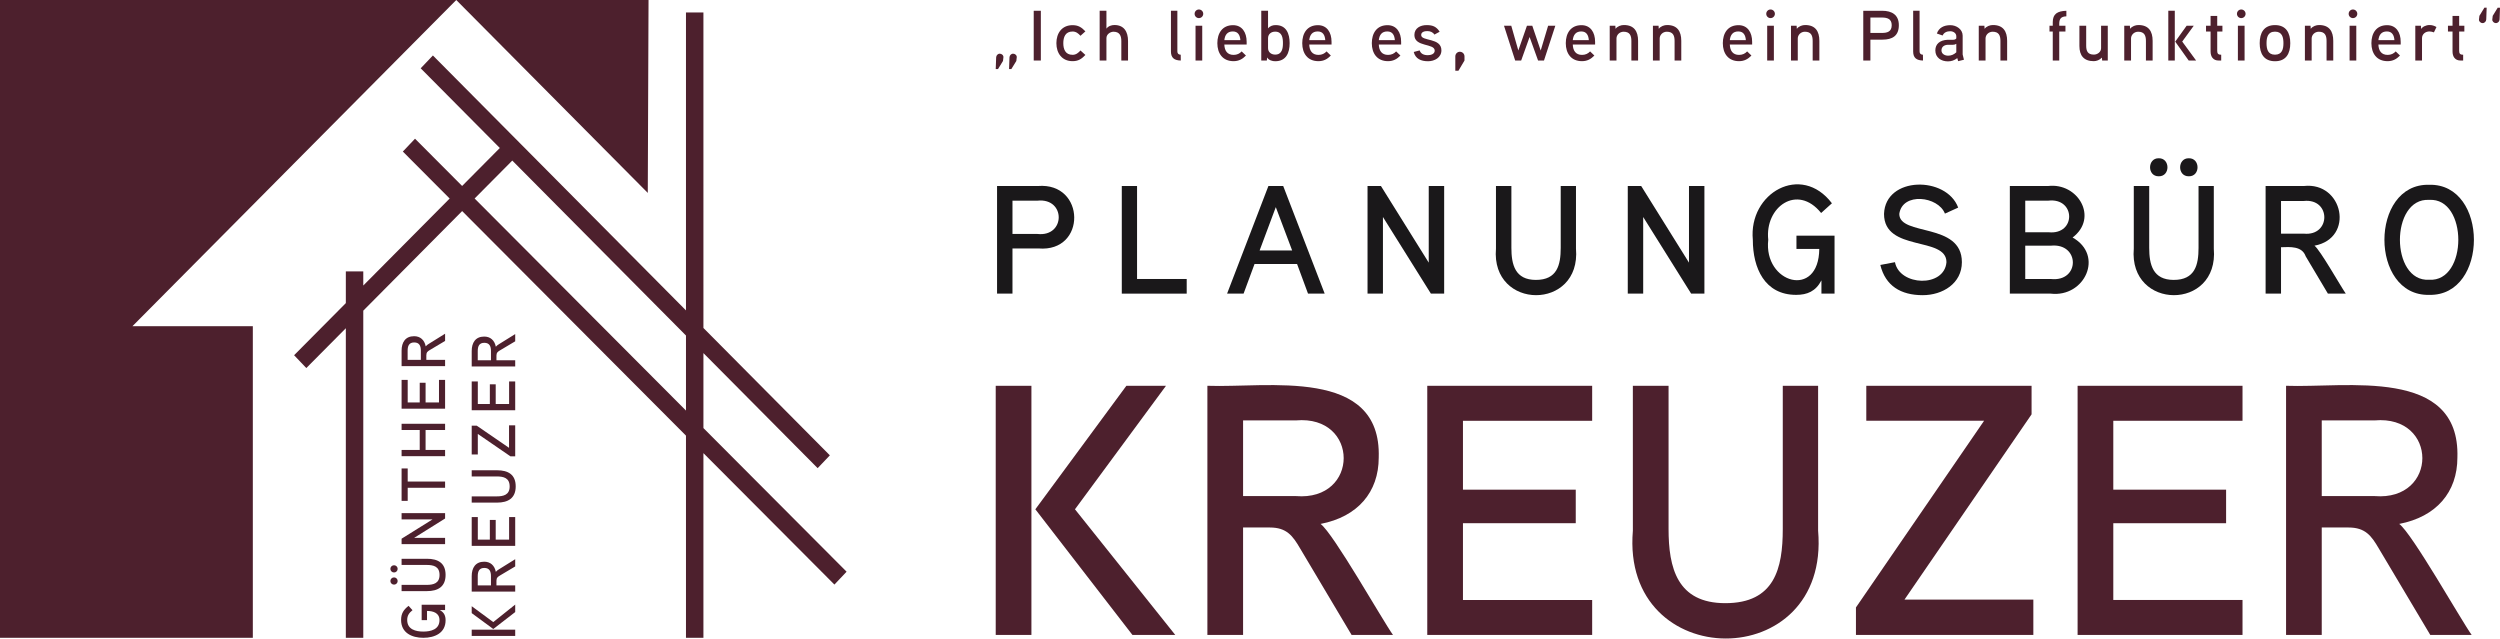 <?xml version="1.0" encoding="UTF-8" standalone="no"?>
<!-- Created with Inkscape (http://www.inkscape.org/) -->

<svg
   width="507.242mm"
   height="129.55mm"
   viewBox="0 0 507.242 129.55"
   version="1.1"
   id="svg631"
   sodipodi:docname="logo3.svg"
   inkscape:version="1.1.1 (3bf5ae0d25, 2021-09-20)"
   xmlns:inkscape="http://www.inkscape.org/namespaces/inkscape"
   xmlns:sodipodi="http://sodipodi.sourceforge.net/DTD/sodipodi-0.dtd"
   xmlns="http://www.w3.org/2000/svg"
   xmlns:svg="http://www.w3.org/2000/svg">
  <sodipodi:namedview
     id="namedview633"
     pagecolor="#ffffff"
     bordercolor="#666666"
     borderopacity="1.0"
     inkscape:pageshadow="2"
     inkscape:pageopacity="0.0"
     inkscape:pagecheckerboard="0"
     inkscape:document-units="mm"
     showgrid="false"
     inkscape:zoom="0.39685475"
     inkscape:cx="454.82636"
     inkscape:cy="205.36481"
     inkscape:window-width="1920"
     inkscape:window-height="1007"
     inkscape:window-x="0"
     inkscape:window-y="0"
     inkscape:window-maximized="1"
     inkscape:current-layer="layer1"
     inkscape:snap-object-midpoints="false"
     fit-margin-top="0"
     fit-margin-left="0"
     fit-margin-right="0"
     fit-margin-bottom="0" />
  <defs
     id="defs628" />
  <g
     inkscape:label="Ebene 1"
     inkscape:groupmode="layer"
     id="layer1"
     transform="translate(-132.869,-68.512)">
    <g
       id="g150">
      <path
         d="m 350.976,171.846 20.351,25.493 H 362.637 L 342.937,171.846 361.406,146.787 h 8.039 z m -16.079,25.493 V 146.787 h 7.243 v 50.552 h -7.243"
         style="fill:#4d202d;fill-opacity:1;fill-rule:nonzero;stroke:none;stroke-width:0.035"
         id="path12" />
      <path
         d="m 395.805,153.812 h -10.719 v 15.354 h 10.719 c 12.929,1.061 12.918,-16.492 0,-15.354 z m 4.999,21.003 c 2.6,1.878 12.636,19.671 14.7,22.524 h -8.4 l -10.43,-17.527 c -1.521,-2.607 -2.752,-4.273 -6.156,-4.273 h -5.432 v 21.8 h -7.242 V 146.787 c 12.05,0.469 35.353,-3.939 34.764,14.558 0,7.025 -4.272,12.022 -11.804,13.47"
         style="fill:#4d202d;fill-opacity:1;fill-rule:nonzero;stroke:none;stroke-width:0.035"
         id="path14" />
      <path
         d="M 455.915,197.339 H 422.457 V 146.787 h 33.457 v 7.098 h -26.215 v 13.978 h 22.885 v 6.808 h -22.885 v 15.572 h 26.215 v 7.098"
         style="fill:#4d202d;fill-opacity:1;fill-rule:nonzero;stroke:none;stroke-width:0.035"
         id="path16" />
      <path
         d="m 501.758,176.191 c 2.508,29.27 -40.051,29.054 -37.585,-7e-4 -0.004,7e-4 -0.004,-29.404 -0.004,-29.404 h 7.246 v 29.042 c 0,7.894 1.736,15.064 11.515,15.064 9.994,0 11.659,-7.025 11.659,-15.064 V 146.787 h 7.168 v 29.404"
         style="fill:#4d202d;fill-opacity:1;fill-rule:nonzero;stroke:none;stroke-width:0.035"
         id="path18" />
      <path
         d="m 545.429,197.339 h -35.994 v -5.577 l 26,-37.878 h -23.901 v -7.098 h 33.535 v 5.794 l -25.785,37.588 h 26.144 v 7.17"
         style="fill:#4d202d;fill-opacity:1;fill-rule:nonzero;stroke:none;stroke-width:0.035"
         id="path20" />
      <path
         d="M 587.868,197.339 H 554.407 V 146.787 h 33.461 v 7.098 h -26.218 v 13.978 h 22.888 v 6.808 h -22.888 v 15.572 h 26.218 v 7.098"
         style="fill:#4d202d;fill-opacity:1;fill-rule:nonzero;stroke:none;stroke-width:0.035"
         id="path22" />
      <path
         d="m 614.665,153.812 h -10.721 v 15.354 h 10.721 c 12.929,1.061 12.919,-16.492 0,-15.354 z m 4.995,21.003 c 2.6,1.878 12.64,19.671 14.704,22.524 h -8.4 l -10.432,-17.527 c -1.52,-2.607 -2.752,-4.273 -6.156,-4.273 h -5.433 v 21.8 h -7.239 V 146.787 c 12.047,0.469 35.352,-3.939 34.763,14.558 0,7.025 -4.272,12.022 -11.807,13.47"
         style="fill:#4d202d;fill-opacity:1;fill-rule:nonzero;stroke:none;stroke-width:0.035"
         id="path24" />
      <path
         d="m 343.365,109.225 h -5.068 v 6.757 h 5.068 c 5.733,0.645 5.775,-7.372 0,-6.757 z m 0.219,9.698 h -5.287 v 9.166 h -3.128 v -21.836 h 8.29 c 9.687,-0.796 9.918,13.481 0.125,12.67"
         style="fill:#1a181a;fill-opacity:1;fill-rule:nonzero;stroke:none;stroke-width:0.035"
         id="path26" />
      <path
         d="m 373.646,128.089 h -13.17 v -21.836 h 3.097 v 18.864 h 10.073 v 2.972"
         style="fill:#1a181a;fill-opacity:1;fill-rule:nonzero;stroke:none;stroke-width:0.035"
         id="path28" />
      <path
         d="m 395.042,119.329 -3.316,-8.791 -3.285,8.791 z m 6.601,8.759 h -3.38 l -2.22,-6.006 h -8.634 l -2.221,6.006 h -3.347 l 8.384,-21.836 h 3.003 l 8.416,21.836"
         style="fill:#1a181a;fill-opacity:1;fill-rule:nonzero;stroke:none;stroke-width:0.035"
         id="path30" />
      <path
         d="m 425.886,128.089 h -2.692 l -9.73,-15.548 v 15.548 h -3.126 v -21.836 h 2.72 l 9.698,15.548 v -15.548 h 3.129 v 21.836"
         style="fill:#1a181a;fill-opacity:1;fill-rule:nonzero;stroke:none;stroke-width:0.035"
         id="path32" />
      <path
         d="m 452.63,118.954 c 1.083,12.643 -17.3,12.55 -16.235,0 v -12.701 h 3.129 v 12.545 c 0,3.41 0.751,6.507 4.974,6.507 4.318,0 5.034,-3.034 5.034,-6.507 v -12.545 h 3.097 v 12.701"
         style="fill:#1a181a;fill-opacity:1;fill-rule:nonzero;stroke:none;stroke-width:0.035"
         id="path34" />
      <path
         d="m 478.69,128.089 h -2.692 l -9.73,-15.548 v 15.548 h -3.129 v -21.836 h 2.723 l 9.698,15.548 v -15.548 h 3.129 v 21.836"
         style="fill:#1a181a;fill-opacity:1;fill-rule:nonzero;stroke:none;stroke-width:0.035"
         id="path36" />
      <path
         d="m 505.092,116.326 v 11.762 h -2.66 v -2.69 c -1.157,2.221 -2.879,2.941 -5.129,2.941 -6.414,0 -8.791,-5.475 -8.791,-11.168 -0.896,-9.498 9.807,-15.64 16.048,-7.414 l -2.191,1.971 c -4.812,-5.988 -11.462,-1.251 -10.728,5.443 -0.998,8.817 10.259,12.082 10.354,1.845 h -4.632 v -2.69 h 7.729"
         style="fill:#1a181a;fill-opacity:1;fill-rule:nonzero;stroke:none;stroke-width:0.035"
         id="path38" />
      <path
         d="m 522.985,128.402 c -4.473,0 -7.571,-1.909 -8.604,-6.132 l 2.97,-0.563 c 0.931,4.847 10.026,5.208 10.449,0 0,-5.318 -12.668,-2.002 -12.668,-9.792 0.261,-7.688 12.668,-7.716 15.046,-1.282 l -2.688,1.22 c -1.362,-3.533 -8.643,-4.401 -9.26,0.062 0,4.568 12.7,1.658 12.7,9.792 0,4.317 -3.909,6.695 -7.945,6.695"
         style="fill:#1a181a;fill-opacity:1;fill-rule:nonzero;stroke:none;stroke-width:0.035"
         id="path40" />
      <path
         d="m 548.946,118.36 h -5.161 v 6.757 h 5.161 c 6.008,0.683 5.987,-7.381 0,-6.757 z m -0.497,-9.135 h -4.664 v 6.413 h 4.755 c 5.609,0.559 5.5,-7.077 -0.092,-6.413 z m 0.497,18.864 h -8.287 v -21.836 h 7.758 c 6.078,-0.732 10.28,6.438 4.974,10.449 6.449,3.63 2.459,12.205 -4.445,11.387"
         style="fill:#1a181a;fill-opacity:1;fill-rule:nonzero;stroke:none;stroke-width:0.035"
         id="path42" />
      <path
         d="m 576.977,104.282 c -2.371,0.036 -2.339,-3.703 0,-3.66 2.339,-0.043 2.367,3.696 0,3.66 z m -6.103,0 c -2.367,0.036 -2.335,-3.703 0,-3.66 2.339,-0.043 2.371,3.696 0,3.66 z m 11.169,14.672 c 1.083,12.644 -17.3,12.55 -16.235,0 v -12.701 h 3.129 v 12.545 c 0,3.41 0.748,6.507 4.974,6.507 4.314,0 5.034,-3.034 5.034,-6.507 v -12.545 h 3.097 v 12.701"
         style="fill:#1a181a;fill-opacity:1;fill-rule:nonzero;stroke:none;stroke-width:0.035"
         id="path44" />
      <path
         d="m 600.31,109.288 h -4.628 v 6.632 h 4.628 c 5.546,0.542 5.535,-7.208 0,-6.632 z m 2.159,9.072 c 1.125,0.812 5.461,8.497 6.354,9.729 h -3.63 l -4.505,-7.57 c -0.751,-2.11 -3.143,-1.905 -5.006,-1.846 v 9.416 h -3.129 v -21.836 h 7.758 c 7.983,-0.901 10.361,10.575 2.159,12.107"
         style="fill:#1a181a;fill-opacity:1;fill-rule:nonzero;stroke:none;stroke-width:0.035"
         id="path46" />
      <path
         d="m 625.745,109.068 c -7.916,-0.473 -7.92,16.676 -0.004,16.205 7.881,0.489 7.885,-16.691 0.004,-16.205 z m 0,19.271 c -12.114,0.296 -12.107,-22.652 -0.004,-22.336 12.1,-0.309 12.104,22.624 0.004,22.336"
         style="fill:#1a181a;fill-opacity:1;fill-rule:nonzero;stroke:none;stroke-width:0.035"
         id="path48" />
      <path
         d="M 225.445,68.512 H 132.869 V 197.918 h 51.298 v -63.218 h -24.43 l 65.708,-66.187"
         style="fill:#4d202d;fill-opacity:1;fill-rule:nonzero;stroke:none;stroke-width:0.035"
         id="path50" />
      <path
         d="m 227.289,70.371 c 7.944,8.002 28.815,29.024 37.014,37.283 l 0.153,-39.141 c -9.271,0 -29.5,0 -39.012,0 l 1.845,1.859 h -0.001"
         style="fill:#4d202d;fill-opacity:1;fill-rule:nonzero;stroke:none;stroke-width:0.035"
         id="path52" />
      <path
         d="m 272.051,151.813 -42.883,-43.026 7.641,-7.697 35.242,35.499 z m 3.54,3.552 v -15.21 l 23.176,23.345 2.477,-2.602 -25.653,-25.841 V 71.046 h -3.54 v 60.445 l -51.349,-51.724 -2.477,2.603 16.054,16.171 -7.646,7.702 -9.558,-9.59 -2.472,2.608 9.5,9.531 -17.525,17.653 v -2.874 h -3.54 v 6.441 l -10.496,10.573 2.477,2.602 8.019,-8.078 v 62.81 h 3.54 v -66.376 l 20.06,-20.207 45.413,45.565 v 41.017 h 3.54 v -37.465 l 26.576,26.665 2.472,-2.608 -29.048,-29.145"
         style="fill:#4d202d;fill-opacity:1;fill-rule:nonzero;stroke:none;stroke-width:0.035"
         id="path54" />
      <path
         d="m 337.603,82.528 0.087,-2.372 c 0.015,-0.405 0.332,-0.752 0.737,-0.752 0.405,0 0.781,0.347 0.738,0.738 l -0.087,0.738 -1.013,1.649 z m -2.705,0 0.087,-2.372 c 0.015,-0.405 0.332,-0.752 0.737,-0.752 0.405,0 0.781,0.347 0.738,0.738 l -0.087,0.738 -1.013,1.649 h -0.463"
         style="fill:#4d202d;fill-opacity:1;fill-rule:nonzero;stroke:none;stroke-width:0.035"
         id="path56" />
      <path
         d="m 344.053,80.792 h -1.446 v -10.096 h 1.446 v 10.096"
         style="fill:#4d202d;fill-opacity:1;fill-rule:nonzero;stroke:none;stroke-width:0.035"
         id="path58" />
      <path
         d="m 352.095,75.773 c -0.434,-0.477 -0.897,-0.868 -1.605,-0.868 -1.475,0 -1.88,1.157 -1.88,2.372 0,1.2 0.405,2.358 1.88,2.358 0.709,0 1.172,-0.405 1.605,-0.882 l 0.998,0.911 c -0.796,0.824 -1.446,1.258 -2.603,1.258 -2.155,0 -3.283,-1.62 -3.283,-3.645 0,-2.054 1.128,-3.659 3.283,-3.659 1.157,0 1.837,0.448 2.603,1.258 l -0.998,0.897"
         style="fill:#4d202d;fill-opacity:1;fill-rule:nonzero;stroke:none;stroke-width:0.035"
         id="path60" />
      <path
         d="m 361.743,80.792 h -1.36 v -3.963 c 0,-1.056 -0.347,-1.88 -1.577,-1.88 -0.665,0 -1.446,0.521 -1.446,1.287 v 4.556 h -1.374 v -10.096 h 1.374 v 3.63 c 0.376,-0.535 1.056,-0.738 1.62,-0.738 1.953,0 2.763,1.36 2.763,3.24 v 3.963"
         style="fill:#4d202d;fill-opacity:1;fill-rule:nonzero;stroke:none;stroke-width:0.035"
         id="path62" />
      <path
         d="m 372.446,80.792 c -1.302,-0.029 -1.996,-0.521 -1.996,-1.837 v -8.259 h 1.302 v 8.23 c 0,0.405 0.174,0.665 0.68,0.694 l 0.015,1.172"
         style="fill:#4d202d;fill-opacity:1;fill-rule:nonzero;stroke:none;stroke-width:0.035"
         id="path64" />
      <path
         d="m 376.799,80.792 h -1.36 v -7.058 h 1.36 z m -0.68,-8.606 c -0.477,0 -0.868,-0.391 -0.868,-0.868 0,-0.492 0.391,-0.882 0.868,-0.882 0.492,0 0.882,0.391 0.882,0.882 0,0.477 -0.391,0.868 -0.882,0.868"
         style="fill:#4d202d;fill-opacity:1;fill-rule:nonzero;stroke:none;stroke-width:0.035"
         id="path66" />
      <path
         d="m 384.537,76.656 c -0.072,-0.984 -0.463,-1.765 -1.533,-1.765 -1.099,0 -1.605,0.694 -1.721,1.765 z m 1.273,0.897 h -4.528 c 0.043,1.215 0.579,2.097 1.88,2.097 0.694,0 1.244,-0.275 1.635,-0.709 l 0.868,0.839 c -0.694,0.723 -1.461,1.143 -2.517,1.143 -2.199,0 -3.283,-1.577 -3.283,-3.645 0,-2.039 1.012,-3.659 3.182,-3.659 1.808,0 2.763,1.417 2.763,3.385 v 0.55"
         style="fill:#4d202d;fill-opacity:1;fill-rule:nonzero;stroke:none;stroke-width:0.035"
         id="path68" />
      <path
         d="m 391.596,74.934 c -0.81,0 -1.446,0.492 -1.446,1.331 v 1.996 c 0,0.853 0.651,1.331 1.446,1.331 1.417,0 1.577,-1.287 1.577,-2.329 0,-1.041 -0.159,-2.329 -1.577,-2.329 z m 0,6.003 c -0.55,0 -1.287,-0.188 -1.634,-0.767 l -0.058,0.622 h -1.128 v -10.096 h 1.374 v 3.573 c 0.448,-0.535 1.027,-0.665 1.562,-0.665 2.126,0 2.82,1.721 2.82,3.659 0,1.967 -0.708,3.674 -2.936,3.674"
         style="fill:#4d202d;fill-opacity:1;fill-rule:nonzero;stroke:none;stroke-width:0.035"
         id="path70" />
      <path
         d="m 401.763,76.656 c -0.07,-0.984 -0.462,-1.765 -1.531,-1.765 -1.101,0 -1.605,0.694 -1.722,1.765 z m 1.274,0.897 h -4.526 c 0.042,1.215 0.579,2.097 1.88,2.097 0.695,0 1.242,-0.275 1.633,-0.709 l 0.868,0.839 c -0.695,0.723 -1.46,1.143 -2.515,1.143 -2.201,0 -3.285,-1.577 -3.285,-3.645 0,-2.039 1.013,-3.659 3.182,-3.659 1.806,0 2.762,1.417 2.762,3.385 v 0.55"
         style="fill:#4d202d;fill-opacity:1;fill-rule:nonzero;stroke:none;stroke-width:0.035"
         id="path72" />
      <path
         d="m 415.881,76.656 c -0.074,-0.984 -0.462,-1.765 -1.535,-1.765 -1.097,0 -1.605,0.694 -1.722,1.765 z m 1.274,0.897 h -4.53 c 0.046,1.215 0.579,2.097 1.88,2.097 0.695,0 1.245,-0.275 1.637,-0.709 l 0.868,0.839 c -0.695,0.723 -1.464,1.143 -2.519,1.143 -2.198,0 -3.284,-1.577 -3.284,-3.645 0,-2.039 1.012,-3.659 3.182,-3.659 1.81,0 2.766,1.417 2.766,3.385 v 0.55"
         style="fill:#4d202d;fill-opacity:1;fill-rule:nonzero;stroke:none;stroke-width:0.035"
         id="path74" />
      <path
         d="m 422.605,80.937 c -1.401,0 -2.558,-0.492 -2.893,-1.88 l 1.203,-0.318 c 0.229,0.694 0.836,0.969 1.662,0.969 0.55,0 1.39,-0.202 1.39,-0.926 0,-1.533 -4.124,-0.68 -4.124,-3.168 0,-1.389 1.199,-2.01 2.505,-2.01 1.242,0 1.979,0.333 2.618,1.345 l -1.058,0.579 c -0.332,-0.506 -0.854,-0.709 -1.446,-0.709 -0.462,0 -1.242,0.116 -1.242,0.796 0,1.331 4.106,0.492 4.106,3.11 0,1.461 -1.386,2.213 -2.72,2.213"
         style="fill:#4d202d;fill-opacity:1;fill-rule:nonzero;stroke:none;stroke-width:0.035"
         id="path76" />
      <path
         d="m 430.01,80.792 -1.228,2.068 h -0.635 v -2.907 c 0,-0.521 0.42,-0.94 0.91,-0.94 0.536,0 0.953,0.419 0.953,0.94 v 0.839"
         style="fill:#4d202d;fill-opacity:1;fill-rule:nonzero;stroke:none;stroke-width:0.035"
         id="path78" />
      <path
         d="m 448.439,73.734 -2.3,7.058 h -1.199 l -1.722,-4.773 -1.707,4.773 h -1.217 l -2.268,-7.058 h 1.475 l 1.432,5.019 1.75,-5.019 h 1.083 l 1.707,5.033 1.506,-5.033 h 1.46"
         style="fill:#4d202d;fill-opacity:1;fill-rule:nonzero;stroke:none;stroke-width:0.035"
         id="path80" />
      <path
         d="m 455.237,76.656 c -0.074,-0.984 -0.462,-1.765 -1.535,-1.765 -1.101,0 -1.605,0.694 -1.722,1.765 z m 1.274,0.897 h -4.53 c 0.046,1.215 0.579,2.097 1.88,2.097 0.695,0 1.245,-0.275 1.633,-0.709 l 0.868,0.839 c -0.691,0.723 -1.46,1.143 -2.515,1.143 -2.198,0 -3.284,-1.577 -3.284,-3.645 0,-2.039 1.012,-3.659 3.182,-3.659 1.81,0 2.766,1.417 2.766,3.385 v 0.55"
         style="fill:#4d202d;fill-opacity:1;fill-rule:nonzero;stroke:none;stroke-width:0.035"
         id="path82" />
      <path
         d="m 465.232,80.792 h -1.362 v -3.963 c 0,-1.085 -0.303,-1.88 -1.573,-1.88 -0.84,0 -1.45,0.665 -1.45,1.36 v 4.484 h -1.372 v -7.058 h 1.143 l 0.042,0.622 c 0.406,-0.535 1.115,-0.767 1.693,-0.767 2.067,0 2.879,1.273 2.879,3.211 v 3.992"
         style="fill:#4d202d;fill-opacity:1;fill-rule:nonzero;stroke:none;stroke-width:0.035"
         id="path84" />
      <path
         d="m 473.995,80.792 h -1.358 v -3.963 c 0,-1.085 -0.303,-1.88 -1.577,-1.88 -0.84,0 -1.446,0.665 -1.446,1.36 v 4.484 h -1.372 v -7.058 h 1.143 l 0.042,0.622 c 0.406,-0.535 1.111,-0.767 1.693,-0.767 2.067,0 2.875,1.273 2.875,3.211 v 3.992"
         style="fill:#4d202d;fill-opacity:1;fill-rule:nonzero;stroke:none;stroke-width:0.035"
         id="path86" />
      <path
         d="m 487.1,76.656 c -0.074,-0.984 -0.462,-1.765 -1.535,-1.765 -1.097,0 -1.605,0.694 -1.722,1.765 z m 1.274,0.897 h -4.53 c 0.046,1.215 0.579,2.097 1.88,2.097 0.695,0 1.245,-0.275 1.637,-0.709 l 0.868,0.839 c -0.695,0.723 -1.46,1.143 -2.519,1.143 -2.198,0 -3.284,-1.577 -3.284,-3.645 0,-2.039 1.012,-3.659 3.186,-3.659 1.806,0 2.762,1.417 2.762,3.385 v 0.55"
         style="fill:#4d202d;fill-opacity:1;fill-rule:nonzero;stroke:none;stroke-width:0.035"
         id="path88" />
      <path
         d="m 492.783,80.792 h -1.358 v -7.058 h 1.358 z m -0.681,-8.606 c -0.476,0 -0.868,-0.391 -0.868,-0.868 0,-0.492 0.392,-0.882 0.868,-0.882 0.494,0 0.885,0.391 0.885,0.882 0,0.477 -0.392,0.868 -0.885,0.868"
         style="fill:#4d202d;fill-opacity:1;fill-rule:nonzero;stroke:none;stroke-width:0.035"
         id="path90" />
      <path
         d="m 502.012,80.792 h -1.358 v -3.963 c 0,-1.085 -0.303,-1.88 -1.577,-1.88 -0.84,0 -1.446,0.665 -1.446,1.36 v 4.484 h -1.376 v -7.058 h 1.143 l 0.042,0.622 c 0.406,-0.535 1.115,-0.767 1.693,-0.767 2.067,0 2.879,1.273 2.879,3.211 v 3.992"
         style="fill:#4d202d;fill-opacity:1;fill-rule:nonzero;stroke:none;stroke-width:0.035"
         id="path92" />
      <path
         d="m 514.712,72.071 h -2.346 v 3.124 h 2.346 c 1.083,0 1.979,-0.26 1.979,-1.577 0,-1.273 -0.91,-1.548 -1.979,-1.548 z m 0.099,4.484 h -2.445 v 4.238 h -1.446 v -10.096 h 3.835 c 1.968,0 3.383,0.824 3.383,2.922 0,2.155 -1.302,2.936 -3.327,2.936"
         style="fill:#4d202d;fill-opacity:1;fill-rule:nonzero;stroke:none;stroke-width:0.035"
         id="path94" />
      <path
         d="m 523.041,80.792 c -1.302,-0.029 -1.997,-0.521 -1.997,-1.837 v -8.259 h 1.302 v 8.23 c 0,0.405 0.176,0.665 0.681,0.694 l 0.014,1.172"
         style="fill:#4d202d;fill-opacity:1;fill-rule:nonzero;stroke:none;stroke-width:0.035"
         id="path96" />
      <path
         d="m 529.797,77.408 c -0.289,0.159 -0.434,0.188 -0.681,0.188 h -0.984 c -0.691,0.015 -1.344,0.333 -1.344,1.143 0,0.738 0.723,1.07 1.344,1.07 0.653,0 1.171,-0.231 1.665,-0.68 z m 1.549,3.225 -1.175,0.289 -0.173,-0.622 c -0.579,0.463 -1.228,0.665 -1.894,0.665 -1.386,0 -2.561,-0.767 -2.561,-2.227 0,-1.287 0.9,-2.083 2.491,-2.155 0.303,0 1.083,0 1.083,0 0.275,0 0.522,-0.058 0.681,-0.275 v -0.448 c 0,-0.636 -0.621,-1.012 -1.231,-1.012 -0.649,0 -1.27,0.231 -1.545,0.868 l -1.171,-0.405 c 0.42,-1.186 1.432,-1.692 2.748,-1.692 1.214,0 2.487,0.839 2.487,2.126 v 3.818 l 0.261,1.07"
         style="fill:#4d202d;fill-opacity:1;fill-rule:nonzero;stroke:none;stroke-width:0.035"
         id="path98" />
      <path
         d="m 540.109,80.792 h -1.358 v -3.963 c 0,-1.085 -0.303,-1.88 -1.577,-1.88 -0.84,0 -1.446,0.665 -1.446,1.36 v 4.484 h -1.376 v -7.058 h 1.143 l 0.046,0.622 c 0.402,-0.535 1.111,-0.767 1.69,-0.767 2.071,0 2.879,1.273 2.879,3.211 v 3.992"
         style="fill:#4d202d;fill-opacity:1;fill-rule:nonzero;stroke:none;stroke-width:0.035"
         id="path100" />
      <path
         d="m 552.128,71.825 c -1.041,0.043 -1.446,0.448 -1.446,1.519 v 0.391 h 1.259 v 1.172 h -1.259 v 5.887 h -1.316 v -5.887 h -0.663 v -1.172 h 0.663 v -0.723 c 0,-1.678 0.942,-2.256 2.762,-2.314 v 1.128"
         style="fill:#4d202d;fill-opacity:1;fill-rule:nonzero;stroke:none;stroke-width:0.035"
         id="path102" />
      <path
         d="m 560.531,80.792 h -1.143 l -0.042,-0.593 c -0.504,0.506 -1.115,0.723 -1.662,0.723 -2.011,0 -2.91,-1.143 -2.91,-3.081 v -4.108 h 1.376 v 4.021 c 0,1.099 0.289,1.837 1.563,1.837 0.695,0 1.46,-0.506 1.46,-1.302 v -4.556 h 1.358 v 7.058"
         style="fill:#4d202d;fill-opacity:1;fill-rule:nonzero;stroke:none;stroke-width:0.035"
         id="path104" />
      <path
         d="m 569.629,80.792 h -1.358 v -3.963 c 0,-1.085 -0.303,-1.88 -1.577,-1.88 -0.84,0 -1.446,0.665 -1.446,1.36 v 4.484 h -1.376 v -7.058 h 1.143 l 0.046,0.622 c 0.402,-0.535 1.111,-0.767 1.69,-0.767 2.071,0 2.879,1.273 2.879,3.211 v 3.992"
         style="fill:#4d202d;fill-opacity:1;fill-rule:nonzero;stroke:none;stroke-width:0.035"
         id="path106" />
      <path
         d="m 578.452,80.792 h -1.503 l -2.734,-3.833 2.314,-3.225 h 1.446 l -2.342,3.211 z m -4.325,0 h -1.316 v -10.096 h 1.316 v 10.096"
         style="fill:#4d202d;fill-opacity:1;fill-rule:nonzero;stroke:none;stroke-width:0.035"
         id="path108" />
      <path
         d="m 583.79,74.905 h -1.055 v 3.949 c 0,0.55 0.229,0.767 0.808,0.767 v 1.172 h -0.519 c -1.129,0 -1.637,-0.796 -1.637,-1.837 v -4.05 h -0.924 v -1.172 h 0.924 v -1.996 h 1.348 v 1.996 h 1.055 v 1.172"
         style="fill:#4d202d;fill-opacity:1;fill-rule:nonzero;stroke:none;stroke-width:0.035"
         id="path110" />
      <path
         d="m 588.287,80.792 h -1.358 v -7.058 h 1.358 z m -0.681,-8.606 c -0.476,0 -0.868,-0.391 -0.868,-0.868 0,-0.492 0.392,-0.882 0.868,-0.882 0.494,0 0.882,0.391 0.882,0.882 0,0.477 -0.388,0.868 -0.882,0.868"
         style="fill:#4d202d;fill-opacity:1;fill-rule:nonzero;stroke:none;stroke-width:0.035"
         id="path112" />
      <path
         d="m 594.465,74.934 c -1.475,0 -1.722,1.172 -1.722,2.343 0,1.172 0.247,2.329 1.707,2.329 1.46,0 1.722,-1.157 1.722,-2.329 0,-1.172 -0.247,-2.343 -1.707,-2.343 z m 0,6.003 c -2.272,0 -3.111,-1.577 -3.111,-3.659 0,-2.083 0.84,-3.674 3.111,-3.674 2.254,0 3.094,1.591 3.094,3.674 0,2.083 -0.84,3.659 -3.094,3.659"
         style="fill:#4d202d;fill-opacity:1;fill-rule:nonzero;stroke:none;stroke-width:0.035"
         id="path114" />
      <path
         d="m 606.279,80.792 h -1.358 v -3.963 c 0,-1.085 -0.303,-1.88 -1.577,-1.88 -0.84,0 -1.446,0.665 -1.446,1.36 v 4.484 h -1.372 v -7.058 h 1.143 l 0.042,0.622 c 0.406,-0.535 1.115,-0.767 1.693,-0.767 2.067,0 2.875,1.273 2.875,3.211 v 3.992"
         style="fill:#4d202d;fill-opacity:1;fill-rule:nonzero;stroke:none;stroke-width:0.035"
         id="path116" />
      <path
         d="m 610.953,80.792 h -1.362 v -7.058 h 1.362 z m -0.681,-8.606 c -0.476,0 -0.868,-0.391 -0.868,-0.868 0,-0.492 0.392,-0.882 0.868,-0.882 0.49,0 0.882,0.391 0.882,0.882 0,0.477 -0.392,0.868 -0.882,0.868"
         style="fill:#4d202d;fill-opacity:1;fill-rule:nonzero;stroke:none;stroke-width:0.035"
         id="path118" />
      <path
         d="m 618.69,76.656 c -0.071,-0.984 -0.462,-1.765 -1.531,-1.765 -1.101,0 -1.605,0.694 -1.722,1.765 z m 1.274,0.897 h -4.526 c 0.042,1.215 0.579,2.097 1.88,2.097 0.691,0 1.242,-0.275 1.633,-0.709 l 0.868,0.839 c -0.695,0.723 -1.46,1.143 -2.515,1.143 -2.201,0 -3.284,-1.577 -3.284,-3.645 0,-2.039 1.012,-3.659 3.182,-3.659 1.806,0 2.762,1.417 2.762,3.385 v 0.55"
         style="fill:#4d202d;fill-opacity:1;fill-rule:nonzero;stroke:none;stroke-width:0.035"
         id="path120" />
      <path
         d="m 626.705,75.079 c -0.289,-0.101 -0.61,-0.188 -0.9,-0.188 -0.854,0 -1.517,0.564 -1.517,1.36 v 4.542 h -1.362 v -7.058 h 1.143 l 0.046,0.665 c 0.229,-0.434 0.953,-0.81 1.69,-0.81 0.508,0 0.956,0.13 1.418,0.405 l -0.519,1.085"
         style="fill:#4d202d;fill-opacity:1;fill-rule:nonzero;stroke:none;stroke-width:0.035"
         id="path122" />
      <path
         d="m 632.879,74.905 h -1.055 v 3.949 c 0,0.55 0.233,0.767 0.811,0.767 v 1.172 h -0.522 c -1.129,0 -1.633,-0.796 -1.633,-1.837 v -4.05 h -0.928 v -1.172 h 0.928 v -1.996 h 1.344 v 1.996 h 1.055 v 1.172"
         style="fill:#4d202d;fill-opacity:1;fill-rule:nonzero;stroke:none;stroke-width:0.035"
         id="path124" />
      <path
         d="m 640.111,70.075 -0.085,2.372 c -0.014,0.405 -0.335,0.752 -0.741,0.752 -0.402,0 -0.78,-0.347 -0.737,-0.738 l 0.088,-0.738 1.012,-1.649 z m -2.706,0 -0.085,2.372 c -0.014,0.405 -0.332,0.752 -0.737,0.752 -0.406,0 -0.783,-0.347 -0.737,-0.738 l 0.085,-0.738 1.012,-1.649 h 0.462"
         style="fill:#4d202d;fill-opacity:1;fill-rule:nonzero;stroke:none;stroke-width:0.035"
         id="path126" />
      <path
         d="m 218.421,191.217 h 4.754 v 1.075 h -1.087 c 0.897,0.468 1.189,1.163 1.189,2.074 0,2.592 -2.213,3.553 -4.514,3.553 -2.327,0 -4.514,-0.999 -4.514,-3.616 0,-1.315 0.506,-2.074 1.517,-2.87 l 0.797,0.885 c -0.67,0.544 -1.075,1.062 -1.075,1.985 0,1.935 1.745,2.352 3.275,2.352 1.505,0 3.275,-0.417 3.275,-2.327 0,-1.441 -1.252,-1.859 -2.529,-1.859 v 1.871 h -1.088 v -3.123"
         style="fill:#4d202d;fill-opacity:1;fill-rule:nonzero;stroke:none;stroke-width:0.035"
         id="path128" />
      <path
         d="m 219.484,181.884 c 2.251,0 3.793,0.86 3.793,3.275 0,2.415 -1.568,3.288 -3.793,3.288 h -5.134 v -1.265 h 5.07 c 1.378,0 2.63,-0.303 2.63,-2.01 0,-1.745 -1.227,-2.036 -2.63,-2.036 h -5.07 v -1.252 z m -5.93,4.514 c 0,0.405 -0.329,0.733 -0.733,0.733 -0.417,0 -0.746,-0.329 -0.746,-0.733 0,-0.405 0.329,-0.733 0.746,-0.733 0.405,0 0.733,0.329 0.733,0.733 z m 0,-2.466 c 0,0.405 -0.329,0.733 -0.733,0.733 -0.417,0 -0.746,-0.329 -0.746,-0.733 0,-0.405 0.329,-0.733 0.746,-0.733 0.405,0 0.733,0.329 0.733,0.733"
         style="fill:#4d202d;fill-opacity:1;fill-rule:nonzero;stroke:none;stroke-width:0.035"
         id="path130" />
      <path
         d="m 223.176,172.628 v 1.087 l -6.284,3.932 h 6.284 v 1.265 h -8.826 v -1.1 l 6.284,-3.92 h -6.284 v -1.264 h 8.826"
         style="fill:#4d202d;fill-opacity:1;fill-rule:nonzero;stroke:none;stroke-width:0.035"
         id="path132" />
      <path
         d="m 215.589,163.561 v 2.655 h 7.587 v 1.264 h -7.587 v 2.655 h -1.239 v -6.575 h 1.239"
         style="fill:#4d202d;fill-opacity:1;fill-rule:nonzero;stroke:none;stroke-width:0.035"
         id="path134" />
      <path
         d="m 223.176,154.494 v 1.264 h -3.958 v 4.046 h 3.958 v 1.265 h -8.826 v -1.265 h 3.679 v -4.046 h -3.679 v -1.264 h 8.826"
         style="fill:#4d202d;fill-opacity:1;fill-rule:nonzero;stroke:none;stroke-width:0.035"
         id="path136" />
      <path
         d="m 223.176,145.591 v 5.842 h -8.826 v -5.842 h 1.239 v 4.577 h 2.441 v -3.996 h 1.189 v 3.996 h 2.719 v -4.577 h 1.239"
         style="fill:#4d202d;fill-opacity:1;fill-rule:nonzero;stroke:none;stroke-width:0.035"
         id="path138" />
      <path
         d="m 215.577,139.66 v 1.871 h 2.68 v -1.871 c 0,-0.936 -0.278,-1.669 -1.353,-1.669 -1.075,0 -1.327,0.759 -1.327,1.669 z m 3.667,-0.873 c 0.152,-0.202 0.43,-0.392 0.658,-0.531 l 3.275,-2.036 v 1.466 l -3.06,1.821 c -0.455,0.265 -0.746,0.48 -0.746,1.075 v 0.948 h 3.806 v 1.264 h -8.826 v -3.135 c 0,-1.682 0.758,-2.934 2.541,-2.934 1.227,0 2.099,0.746 2.352,2.061"
         style="fill:#4d202d;fill-opacity:1;fill-rule:nonzero;stroke:none;stroke-width:0.035"
         id="path140" />
      <path
         d="m 237.403,197.539 h -8.826 v -1.264 h 8.826 z m -4.451,-2.807 4.451,-3.553 v 1.517 l -4.451,3.44 -4.375,-3.225 v -1.403 l 4.375,3.224"
         style="fill:#4d202d;fill-opacity:1;fill-rule:nonzero;stroke:none;stroke-width:0.035"
         id="path142" />
      <path
         d="m 229.803,185.412 v 1.871 h 2.681 v -1.871 c 0,-0.936 -0.278,-1.669 -1.353,-1.669 -1.075,0 -1.328,0.759 -1.328,1.669 z m 3.667,-0.873 c 0.152,-0.202 0.43,-0.392 0.658,-0.531 l 3.275,-2.036 v 1.467 l -3.06,1.821 c -0.455,0.266 -0.746,0.481 -0.746,1.075 v 0.948 h 3.806 v 1.265 h -8.826 v -3.136 c 0,-1.682 0.759,-2.934 2.542,-2.934 1.226,0 2.099,0.746 2.352,2.061"
         style="fill:#4d202d;fill-opacity:1;fill-rule:nonzero;stroke:none;stroke-width:0.035"
         id="path144" />
      <path
         d="m 237.403,173.424 v 5.842 h -8.826 v -5.842 h 1.239 v 4.577 h 2.441 v -3.996 h 1.189 v 3.996 h 2.719 v -4.577 h 1.239"
         style="fill:#4d202d;fill-opacity:1;fill-rule:nonzero;stroke:none;stroke-width:0.035"
         id="path146" />
      <path
         d="m 233.71,163.927 c 2.251,0 3.793,0.86 3.793,3.275 0,2.415 -1.568,3.288 -3.793,3.288 h -5.134 v -1.264 h 5.07 c 1.378,0 2.63,-0.303 2.63,-2.01 0,-1.745 -1.227,-2.036 -2.63,-2.036 h -5.07 v -1.252 h 5.134"
         style="fill:#4d202d;fill-opacity:1;fill-rule:nonzero;stroke:none;stroke-width:0.035"
         id="path148" />
      <path
         d="m 237.403,154.81 v 6.284 h -0.974 l -6.613,-4.54 v 4.173 h -1.239 v -5.854 h 1.012 l 6.562,4.501 v -4.565 h 1.252"
         style="fill:#4d202d;fill-opacity:1;fill-rule:nonzero;stroke:none;stroke-width:0.035"
         id="path150" />
      <path
         d="m 237.403,145.907 v 5.841 h -8.826 v -5.841 h 1.239 v 4.577 h 2.441 v -3.996 h 1.189 v 3.996 h 2.719 v -4.577 h 1.239"
         style="fill:#4d202d;fill-opacity:1;fill-rule:nonzero;stroke:none;stroke-width:0.035"
         id="path152" />
      <path
         d="m 229.803,139.735 v 1.871 h 2.681 v -1.871 c 0,-0.936 -0.278,-1.669 -1.353,-1.669 -1.075,0 -1.328,0.759 -1.328,1.669 z m 3.667,-0.873 c 0.152,-0.202 0.43,-0.392 0.658,-0.531 l 3.275,-2.036 v 1.466 l -3.06,1.821 c -0.455,0.265 -0.746,0.48 -0.746,1.075 v 0.948 h 3.806 v 1.264 h -8.826 v -3.135 c 0,-1.682 0.759,-2.934 2.542,-2.934 1.226,0 2.099,0.746 2.352,2.061"
         style="fill:#4d202d;fill-opacity:1;fill-rule:nonzero;stroke:none;stroke-width:0.035"
         id="path154" />
    </g>
  </g>
</svg>
